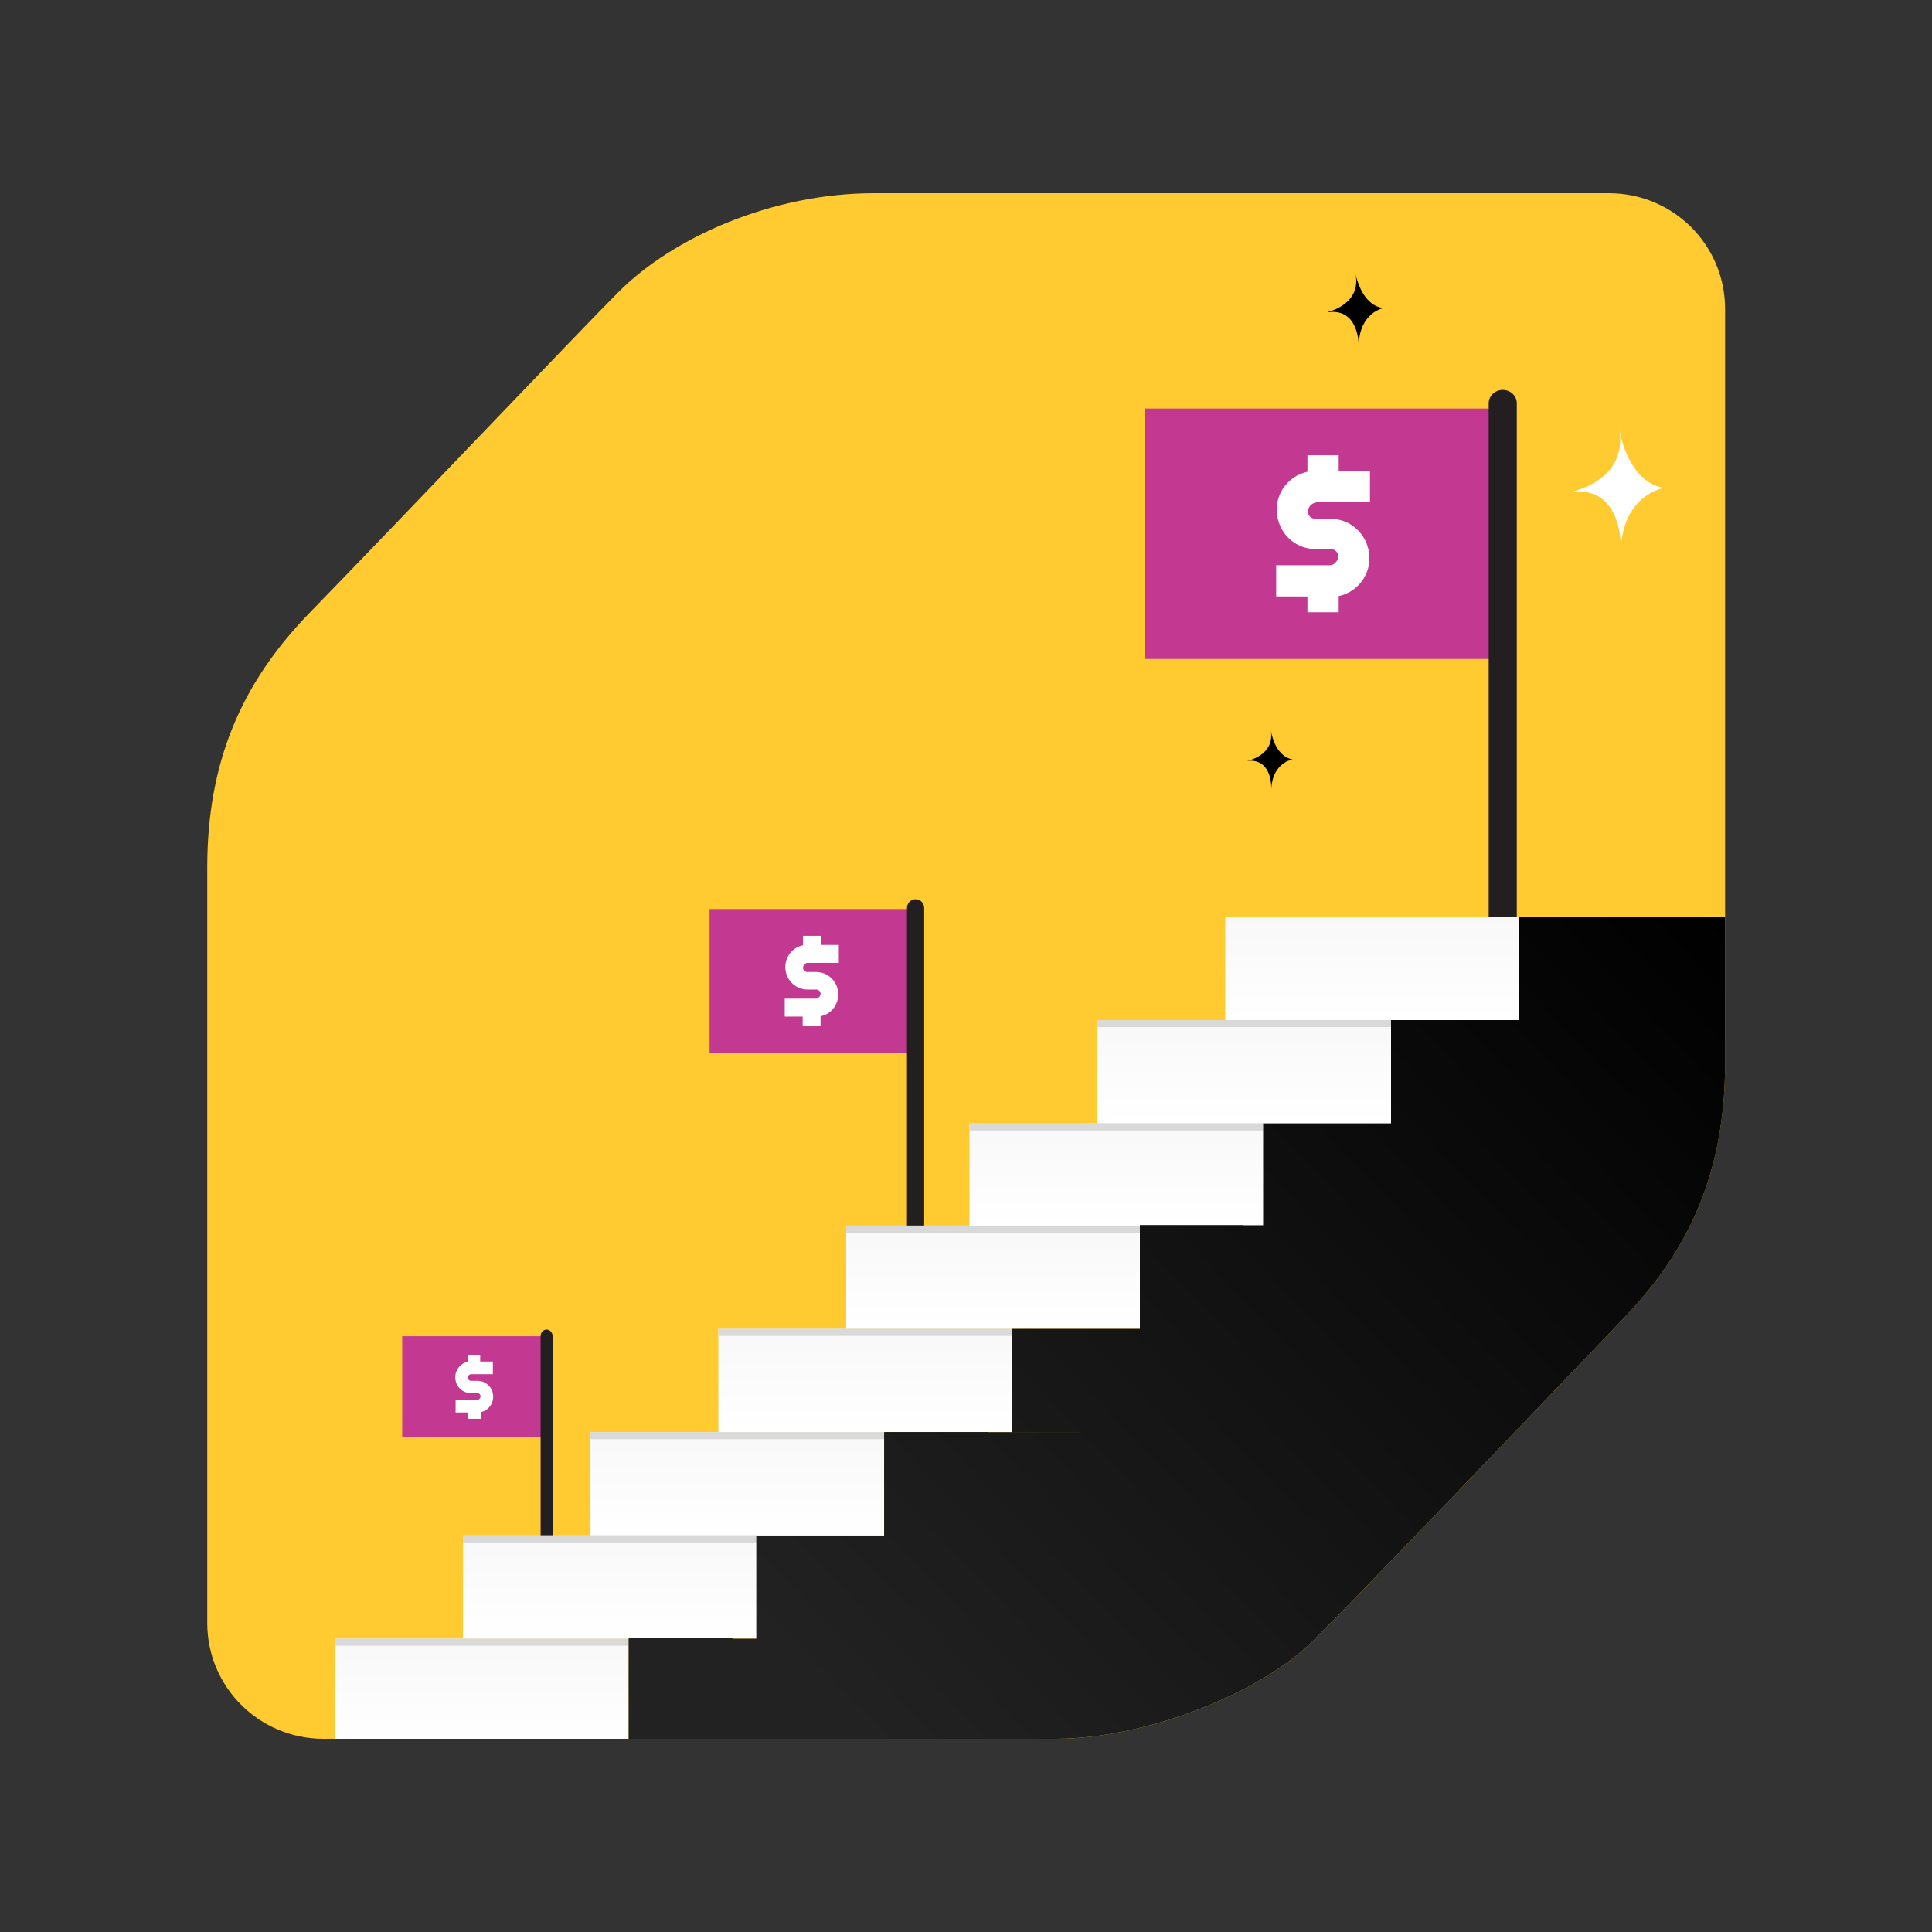 <?xml version="1.0" encoding="UTF-8"?>
<svg id="Layer_1" xmlns="http://www.w3.org/2000/svg" xmlns:xlink="http://www.w3.org/1999/xlink" version="1.1" viewBox="0 0 550 550">
  <rect x="0" y="0" width="550" height="550" fill="#333333" stroke="none"/>
  <defs>
    <style>
      .st0 {
        fill: none;
      }

      .st1 {
        fill: url(#linear-gradient2);
      }

      .st2 {
        fill: url(#linear-gradient1);
      }

      .st3 {
        fill: url(#linear-gradient9);
      }

      .st4 {
        fill: url(#linear-gradient3);
      }

      .st5 {
        fill: url(#linear-gradient6);
      }

      .st6 {
        fill: url(#linear-gradient8);
      }

      .st7 {
        fill: url(#linear-gradient7);
      }

      .st8 {
        fill: url(#linear-gradient5);
      }

      .st9 {
        fill: url(#linear-gradient4);
      }

      .st10 {
        fill: url(#linear-gradient18);
      }

      .st11 {
        fill: url(#linear-gradient13);
      }

      .st12 {
        fill: url(#linear-gradient12);
      }

      .st13 {
        fill: url(#linear-gradient15);
      }

      .st14 {
        fill: url(#linear-gradient16);
      }

      .st15 {
        fill: url(#linear-gradient11);
      }

      .st16 {
        fill: url(#linear-gradient10);
      }

      .st17 {
        fill: url(#linear-gradient17);
      }

      .st18 {
        fill: url(#linear-gradient14);
      }

      .st19 {
        fill: url(#linear-gradient19);
      }

      .st20 {
        fill: url(#linear-gradient21);
      }

      .st21 {
        fill: url(#linear-gradient20);
      }

      .st22 {
        fill: #231f20;
      }

      .st23 {
        fill: #d9d9d9;
      }

      .st24 {
        fill: url(#linear-gradient);
      }

      .st25 {
        fill: #ffcb31;
      }

      .st26 {
        fill: #fff;
      }

      .st27 {
        fill: #c33991;
      }

      .st28 {
        clip-path: url(#clippath);
      }
    </style>
    <clipPath id="clippath">
      <path class="st0" d="M92.1,495h208.5c25.1,0,57.7-12.6,73.1-27.8,13.6-13.5,58.4-60.4,88.7-92.1,15.6-16.3,28.7-37.7,28.7-72.2V88c0-18.3-14.8-33-33.1-33h-209.2c-28.9,0-57.2,12.5-72.8,28.2-13.5,13.6-57.7,60.2-88.2,91.6-18.8,19.5-28.8,41.7-28.8,72.2v215c0,18.3,14.8,33,33.1,33h0Z" />
    </clipPath>
    <linearGradient id="linear-gradient" x1="317.8" y1="847.8" x2="317.8" y2="877.2" gradientTransform="translate(0 -528)" gradientUnits="userSpaceOnUse">
      <stop offset="0" stop-color="#f8f8f8" />
      <stop offset="1" stop-color="#fff" />
    </linearGradient>
    <linearGradient id="linear-gradient1" x1="354.2" y1="818.4" x2="354.2" y2="847.8" xlink:href="#linear-gradient" />
    <linearGradient id="linear-gradient2" x1="390.6" y1="789" x2="390.6" y2="818.4" xlink:href="#linear-gradient" />
    <linearGradient id="linear-gradient3" x1="137.2" y1="994.5" x2="137.2" y2="1023.9" xlink:href="#linear-gradient" />
    <linearGradient id="linear-gradient4" x1="173.6" y1="965.1" x2="173.6" y2="994.5" xlink:href="#linear-gradient" />
    <linearGradient id="linear-gradient5" x1="209.9" y1="935.7" x2="209.9" y2="965.1" xlink:href="#linear-gradient" />
    <linearGradient id="linear-gradient6" x1="246.3" y1="906.3" x2="246.3" y2="935.7" xlink:href="#linear-gradient" />
    <linearGradient id="linear-gradient7" x1="282.7" y1="876.9" x2="282.7" y2="906.3" xlink:href="#linear-gradient" />
    <linearGradient id="linear-gradient8" x1="464.9" y1="761.7" x2="220.4" y2="995.7" gradientTransform="translate(0 -528)" gradientUnits="userSpaceOnUse">
      <stop offset="0" stop-color="#000" />
      <stop offset="1" stop-color="#222" />
    </linearGradient>
    <linearGradient id="linear-gradient9" x1="481.5" y1="779" x2="237" y2="1013" xlink:href="#linear-gradient8" />
    <linearGradient id="linear-gradient10" x1="468.4" y1="765.3" x2="223.9" y2="999.3" xlink:href="#linear-gradient8" />
    <linearGradient id="linear-gradient11" x1="484.4" y1="782" x2="239.9" y2="1016" xlink:href="#linear-gradient8" />
    <linearGradient id="linear-gradient12" x1="483.4" y1="781" x2="238.9" y2="1015" xlink:href="#linear-gradient8" />
    <linearGradient id="linear-gradient13" x1="484.7" y1="782.4" x2="240.2" y2="1016.4" xlink:href="#linear-gradient8" />
    <linearGradient id="linear-gradient14" x1="479.7" y1="777.1" x2="235.2" y2="1011.1" xlink:href="#linear-gradient8" />
    <linearGradient id="linear-gradient15" x1="475.7" y1="773" x2="231.2" y2="1007" xlink:href="#linear-gradient8" />
    <linearGradient id="linear-gradient16" x1="477" y1="774.4" x2="232.5" y2="1008.4" xlink:href="#linear-gradient8" />
    <linearGradient id="linear-gradient17" x1="473.8" y1="771" x2="229.3" y2="1005" xlink:href="#linear-gradient8" />
    <linearGradient id="linear-gradient18" x1="470.3" y1="767.4" x2="225.8" y2="1001.4" xlink:href="#linear-gradient8" />
    <linearGradient id="linear-gradient19" x1="471.7" y1="768.8" x2="227.2" y2="1002.8" xlink:href="#linear-gradient8" />
    <linearGradient id="linear-gradient20" x1="466.2" y1="763.1" x2="221.7" y2="997.1" xlink:href="#linear-gradient8" />
    <linearGradient id="linear-gradient21" x1="546.8" y1="847.3" x2="302.3" y2="1081.3" xlink:href="#linear-gradient8" />
  </defs>
  <path class="st25" d="M92.1,495h208.5c25.1,0,57.7-12.6,73.1-27.8,13.6-13.5,58.4-60.4,88.7-92.1,15.6-16.3,28.7-37.7,28.7-72.2V88c0-18.3-14.8-33-33.1-33h-209.2c-28.9,0-57.2,12.5-72.8,28.2-13.5,13.6-57.7,60.2-88.2,91.6-18.8,19.5-28.8,41.7-28.8,72.2v215c0,18.3,14.8,33,33.1,33h0Z" />
  <g class="st28">
    <g>
      <path class="st26" d="M447.3,140s16.1-3,13.7-17.7c0,0,2.2,14.9,12.7,16.6,0,0-11.5,1.8-12.3,17.3,0,0,.8-18-14.2-16.2h0Z" />
      <path d="M378,88.8s9.6-2.1,7.9-10.8c0,0,1.6,8.9,7.9,9.7,0,0-6.8,1.3-7,10.6,0,0,.1-10.7-8.8-9.4h0Z" />
      <path d="M355,216.6s7.9-1.4,6.8-8.6c0,0,1,7.3,6.2,8.2,0,0-5.7.8-6.1,8.4,0,0,.5-8.8-6.9-8h0Z" />
      <path class="st27" d="M428.7,116.3h-102.7v71.3h102.7v-71.3Z" />
      <path class="st22" d="M427.8,111c2.2,0,4,1.7,4,3.8v146.2h-8V114.8c0-2.1,1.8-3.8,4-3.8Z" />
      <path class="st26" d="M374.6,143h15.4v-8.9h-8.9v-4.5h-8.9v4.7c-6,1.3-9.8,7.2-8.5,13.1,1.1,5.2,5.5,8.9,10.8,8.9h4.4c1.2,0,2.1,1.1,2.1,2.1s-1.1,2.5-2.3,2.5h-15.4v8.9h8.9v4.5h8.9v-4.6c6-1.3,9.8-7.2,8.5-13.1-1.1-5.2-5.5-8.9-10.8-8.9h-4.4c-1.2,0-2.1-1.1-2.1-2.1s1.1-2.5,2.3-2.5h0Z" />
      <path class="st27" d="M261,258.8h-59v41h59v-41Z" />
      <path class="st22" d="M260.7,256c1.3,0,2.4,1.1,2.4,2.5v97.5h-4.9v-97.5c0-1.4,1.1-2.5,2.4-2.5h.1Z" />
      <path class="st26" d="M229.9,274.1h8.9v-5.1h-5.1v-2.6h-5.1v2.7c-3.5.7-5.6,4.1-4.9,7.5.6,3,3.2,5.1,6.2,5.1h2.5c.7,0,1.2.6,1.2,1.2s-.6,1.4-1.3,1.4h-8.9v5.1h5.1v2.6h5.1v-2.7c3.5-.7,5.6-4.1,4.9-7.5-.6-3-3.2-5.1-6.2-5.1h-2.5c-.7,0-1.2-.6-1.2-1.2s.6-1.4,1.3-1.4Z" />
      <path class="st27" d="M155.8,380.4h-41.3v28.7h41.3v-28.7Z" />
      <path class="st22" d="M155.6,378.5c.9,0,1.7.8,1.7,1.8v68.2h-3.4v-68.2c0-1,.8-1.8,1.7-1.8Z" />
      <path class="st26" d="M134.1,391.2h6.2v-3.6h-3.6v-1.8h-3.6v1.9c-2.4.5-3.9,2.9-3.4,5.3.4,2.1,2.2,3.6,4.4,3.6h1.8c.5,0,.9.4.9.9s-.4,1-.9,1h-6.2v3.6h3.6v1.8h3.6v-1.9c2.4-.5,3.9-2.9,3.4-5.3-.4-2.1-2.2-3.6-4.4-3.6h-1.8c-.5,0-.9-.4-.9-.9s.4-1,.9-1Z" />
      <path class="st24" d="M359.6,319.8h-83.6v29.4h83.6v-29.4Z" />
      <path class="st2" d="M396,290.4h-83.6v29.4h83.6v-29.4Z" />
      <path class="st1" d="M432.4,261h-83.6v29.4h83.6v-29.4Z" />
      <path class="st4" d="M179,466.5h-83.6v29.4h83.6v-29.4Z" />
      <path class="st9" d="M215.4,437.1h-83.6v29.4h83.6v-29.4Z" />
      <path class="st8" d="M251.7,407.7h-83.6v29.4h83.6v-29.4h0Z" />
      <path class="st5" d="M288.1,378.3h-83.6v29.4h83.6v-29.4Z" />
      <path class="st7" d="M324.5,348.9h-83.6v29.4h83.6v-29.4Z" />
      <path class="st23" d="M359.6,319.8h-83.6v2h83.6v-2Z" />
      <path class="st23" d="M396,290.4h-83.6v2h83.6v-2Z" />
      <path class="st23" d="M179,466.5h-83.6v2h83.6v-2Z" />
      <path class="st23" d="M215.4,437.1h-83.6v2h83.6v-2Z" />
      <path class="st23" d="M251.7,407.7h-83.6v2h83.6v-2h0Z" />
      <path class="st23" d="M288.1,378.3h-83.6v2h83.6v-2Z" />
      <path class="st23" d="M324.5,348.9h-83.6v2h83.6v-2Z" />
      <path class="st6" d="M208.5,495.9h-65.9v29.5h65.9v-29.5h0Z" />
      <path class="st3" d="M428.7,319.8h-69.1v29.5h69.1v-29.5Z" />
      <path class="st16" d="M248.1,466.5h-69.1v29.5h69.1v-29.5Z" />
      <path class="st15" d="M491.1,261h-58.7v29.4h58.7v-29.4Z" />
      <path class="st12" d="M461.9,290.4h-65.9v29.5h65.9v-29.5Z" />
      <path class="st11" d="M461.8,319.8v-58.8h-29.5v58.8h29.5Z" />
      <path class="st18" d="M395.7,348.8h-71.2v29.5h71.2v-29.5Z" />
      <path class="st13" d="M354,378.3h-65.9v29.5h65.9v-29.5Z" />
      <path class="st14" d="M354,407.7v-58.9h-29.5v58.9h29.5Z" />
      <path class="st17" d="M320.9,407.7h-69.1v29.5h69.1v-29.5Z" />
      <path class="st10" d="M281.2,437.2h-65.9v29.5h65.9v-29.5Z" />
      <path class="st19" d="M281.2,466.6v-58.9h-29.5v58.9h29.5Z" />
      <path class="st21" d="M208.5,525.3v-58.9h-29.5v58.9h29.5Z" />
      <path class="st20" d="M491.1,290.4v234.9H172l191.7-166.3,104.6-85.3,22.7,16.7h0Z" />
    </g>
  </g>
  <rect class="st0" x="0" y="0" width="550" height="550" />
</svg>